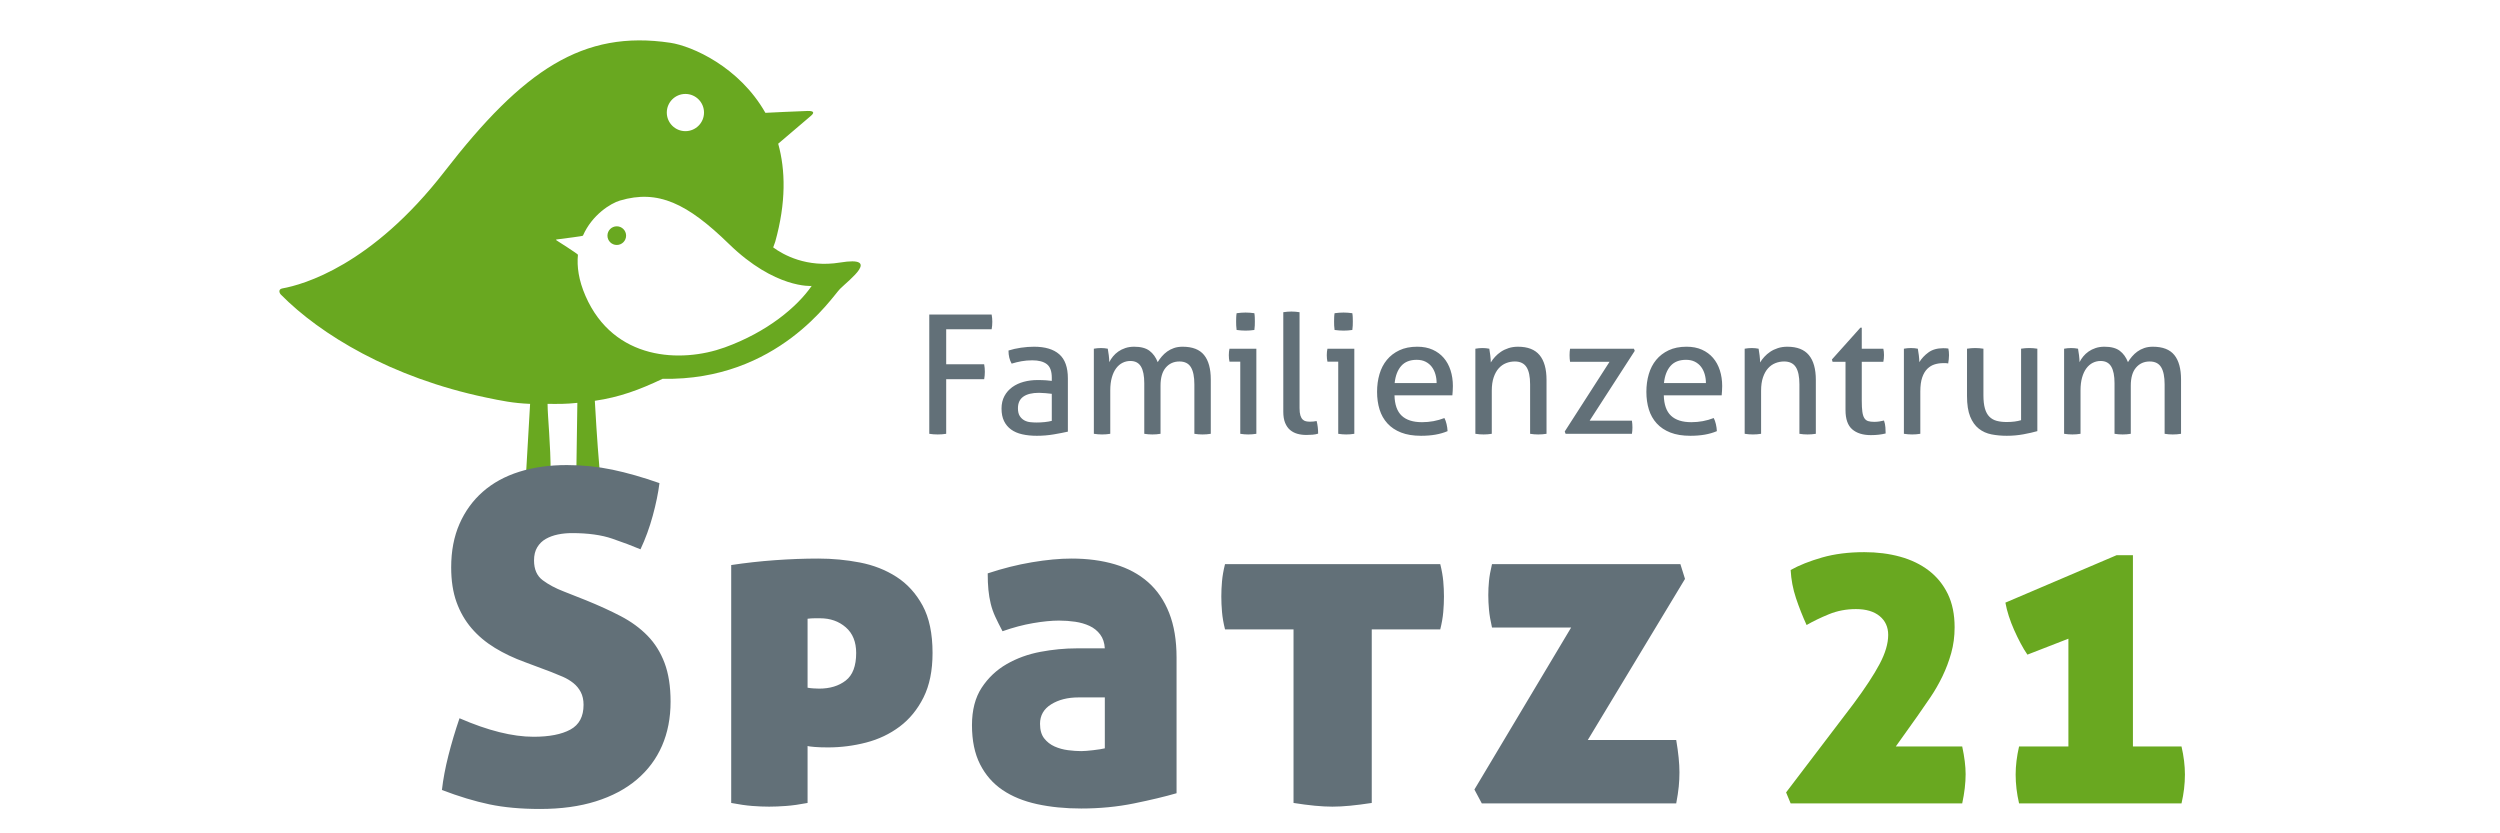 <?xml version="1.0" encoding="UTF-8" standalone="no"?>
<svg xmlns:dc="http://purl.org/dc/elements/1.1/" xmlns:cc="http://creativecommons.org/ns#" xmlns:rdf="http://www.w3.org/1999/02/22-rdf-syntax-ns#" xmlns:svg="http://www.w3.org/2000/svg" xmlns="http://www.w3.org/2000/svg" xmlns:sodipodi="http://sodipodi.sourceforge.net/DTD/sodipodi-0.dtd" xmlns:inkscape="http://www.inkscape.org/namespaces/inkscape" version="1.1" id="svg2" xml:space="preserve" width="600" height="200" viewBox="0 0 600 200" sodipodi:docname="Famzentrum_Spatz21_600x200.svg" inkscape:version="0.92.4 (5da689c313, 2019-01-14)" inkscape:export-filename="C:\Users\Markus\SynologyDrive\NWNL\Oeffentlichkeitsarbeit\Logos\Famzentrum_Spatz21_2020_250x100.png" inkscape:export-xdpi="96" inkscape:export-ydpi="96">
  <defs id="defs6"></defs>
  <g id="g10" inkscape:groupmode="layer" inkscape:label="ink_ext_XXXXXX" transform="matrix(1.333,0,0,-1.333,0,200)">
    <g id="g12" transform="matrix(0.058,0,0,0.058,-25.029,-114.601)">
      <path d="m 3039.161,3747.758 c -103.79,-16.97 -176.44,24.24 -207.5,47.01 1.92,6.31 4.69,11.54 6.49,17.99 33.82,121.23 31.87,221.68 9.08,303.87 0,0 90.85,77.59 100.59,85.68 9.74,8.08 14.47,16.37 -8.78,15.98 -23.26,-0.41 -131.55,-5.82 -131.55,-5.82 -80.97,142.89 -227.68,207.38 -295.21,217.48 -271.21,40.54 -456.44,-84.09 -701.11,-399.95 -225.92,-291.64 -438.18,-350.89 -503.14,-362.59 -13.12,-2.35 -9.87,-13.81 -4.39,-19.36 122.28,-123.92 342.9,-257.73 635.9,-319.16 48.08,-10.08 84.3,-17.67 137.53,-19.88 l -12.76,-220.06 c 0,0 54.16,-11.35 76.55,3.18 0.22,90.3 -9.41,176.02 -9.57,216.88 34.8,-0.22 57.03,-0.67 92.49,3.18 l -3.19,-216.87 c 0,0 57.45,-15.88 72.53,4.84 -9.28,109 -12.76,179.77 -15.12,218.4 76.56,11.13 138.87,34.18 210.35,68.26 358.32,-6.87 525.61,253.97 550.81,279.16 28.11,28.13 129.24,102.93 0,81.78 z m -422.2,465.58 c 0,-31.89 -25.87,-57.75 -57.77,-57.75 -31.91,0 -57.77,25.86 -57.77,57.75 0,31.92 25.86,57.78 57.77,57.78 31.9,0 57.77,-25.86 57.77,-57.78 z m 334.16,-538.26 c -44.89,-64.8 -137.38,-143.04 -270.12,-190.94 -135.16,-48.76 -344.23,-41.03 -431.9,159.77 -21.36,48.93 -27.1,91.41 -23.55,128.01 0.23,2.34 -66.08,44.43 -66.08,44.43 0,0 -4.61,2.72 0.59,3.11 26.22,3.75 80.18,9.78 81.09,11.85 28.38,64.81 86.21,100.35 114.8,108.83 118.64,35.14 209.22,-8.91 338.38,-134.67 143.35,-139.59 256.79,-130.39 256.79,-130.39 z m -576.03,156.17 c 0,16 -12.97,28.97 -28.96,28.97 -16,0 -28.96,-12.97 -28.96,-28.97 0,-15.99 12.96,-28.96 28.96,-28.96 15.99,0 28.96,12.97 28.96,28.96" style="fill:#69a820;fill-opacity:1;fill-rule:nonzero;stroke:none" id="path14" inkscape:connector-curvature="0"></path>
      <path d="m 3316.191,3216.128 c 3.77,-0.68 7.98,-1.19 12.62,-1.54 4.63,-0.34 9.17,-0.51 13.64,-0.51 4.8,0 9.35,0.17 13.64,0.51 4.29,0.35 8.5,0.86 12.62,1.54 v 169.41 h 117.91 c 0.69,3.77 1.2,7.63 1.55,11.58 0.34,3.95 0.51,7.81 0.51,11.59 0,3.77 -0.17,7.63 -0.51,11.58 -0.35,3.95 -0.86,7.81 -1.55,11.59 h -117.91 v 108.64 h 141.08 c 0.69,3.43 1.2,7.21 1.55,11.33 0.34,4.12 0.51,8.06 0.51,11.85 0,3.77 -0.17,7.63 -0.51,11.58 -0.35,3.94 -0.86,7.64 -1.55,11.07 h -193.6 z m 380.31,40.17 c -6.53,-1.72 -13.99,-3.01 -22.4,-3.86 -8.42,-0.87 -16.57,-1.29 -24.46,-1.29 -6.18,0 -12.7,0.34 -19.57,1.03 -6.87,0.68 -13.13,2.57 -18.79,5.66 -5.66,3.09 -10.39,7.55 -14.16,13.39 -3.78,5.83 -5.66,13.9 -5.66,24.2 0,16.13 5.57,28.14 16.73,36.04 11.15,7.9 27.37,11.85 48.66,11.85 5.49,0 12.18,-0.35 20.08,-1.03 7.89,-0.7 14.42,-1.38 19.57,-2.06 z m 0,124.09 c -4.81,0.68 -10.74,1.29 -17.77,1.8 -7.04,0.52 -16.05,0.77 -27.03,0.77 -14.76,0 -28.83,-1.8 -42.22,-5.4 -13.39,-3.61 -25.23,-9.1 -35.53,-16.48 -10.3,-7.39 -18.46,-16.65 -24.46,-27.8 -6.01,-11.16 -9.01,-24.12 -9.01,-38.88 0,-15.11 2.58,-27.98 7.72,-38.62 5.15,-10.64 12.44,-19.39 21.89,-26.26 9.44,-6.87 20.93,-11.84 34.5,-14.93 13.55,-3.09 28.74,-4.63 45.57,-4.63 17.84,0 35.35,1.46 52.52,4.37 17.16,2.92 31.74,5.75 43.76,8.5 v 165.28 c 0,34.32 -8.93,59.3 -26.77,74.92 -17.85,15.62 -43.95,23.43 -78.27,23.43 -13.05,0 -26.6,-1.03 -40.68,-3.09 -14.07,-2.06 -26.95,-4.98 -38.61,-8.75 0,-15.8 3.26,-29.35 9.78,-40.68 9.95,3.09 20.16,5.57 30.64,7.47 10.46,1.88 21.7,2.83 33.72,2.83 19.57,0 34.5,-3.95 44.8,-11.85 10.3,-7.9 15.45,-21.97 15.45,-42.22 z m 130.58,-164.26 c 3.77,-0.68 8.06,-1.19 12.87,-1.54 4.8,-0.34 9.09,-0.51 12.87,-0.51 3.77,0 7.98,0.17 12.62,0.51 4.63,0.35 8.83,0.86 12.61,1.54 v 134.91 c 0,15.1 1.63,28.4 4.89,39.9 3.26,11.5 7.73,21.03 13.39,28.58 5.66,7.55 12.27,13.21 19.82,16.99 7.55,3.78 15.62,5.67 24.2,5.67 15.11,0 26.09,-5.75 32.96,-17.25 6.86,-11.51 10.3,-28.76 10.3,-51.75 v -157.05 c 3.77,-0.68 7.98,-1.19 12.61,-1.54 4.64,-0.34 8.84,-0.51 12.62,-0.51 3.77,0 7.98,0.17 12.61,0.51 4.64,0.35 8.84,0.86 12.62,1.54 v 149.33 c 0,24.71 5.4,43.42 16.22,56.12 10.81,12.7 24.97,19.05 42.48,19.05 16.47,0 28.32,-5.92 35.52,-17.76 7.21,-11.84 10.82,-29.61 10.82,-53.29 v -153.45 c 3.77,-0.68 7.98,-1.19 12.61,-1.54 4.64,-0.34 8.84,-0.51 12.62,-0.51 3.77,0 8.06,0.17 12.87,0.51 4.8,0.35 9.09,0.86 12.87,1.54 v 168.38 c 0,33.64 -6.95,59.04 -20.85,76.2 -13.9,17.17 -36.13,25.75 -66.68,25.75 -9.96,0 -18.88,-1.38 -26.78,-4.12 -7.9,-2.75 -14.93,-6.36 -21.11,-10.81 -6.18,-4.47 -11.76,-9.62 -16.73,-15.45 -4.98,-5.84 -9.19,-11.67 -12.62,-17.51 -5.84,15.1 -14.33,26.86 -25.48,35.27 -11.16,8.41 -27.04,12.62 -47.63,12.62 -9.96,0 -19.05,-1.38 -27.29,-4.12 -8.24,-2.75 -15.54,-6.36 -21.89,-10.81 -6.35,-4.47 -11.84,-9.53 -16.47,-15.19 -4.64,-5.67 -8.5,-11.59 -11.59,-17.77 0,5.84 -0.51,12.96 -1.54,21.37 -1.03,8.41 -2.06,15.19 -3.09,20.34 -3.78,0.68 -7.3,1.2 -10.56,1.55 -3.26,0.33 -6.78,0.51 -10.55,0.51 -3.78,0 -7.47,-0.18 -11.07,-0.51 -3.61,-0.35 -7.3,-0.87 -11.07,-1.55 z m 454.5,0 c 3.77,-0.68 7.98,-1.19 12.61,-1.54 4.64,-0.34 8.67,-0.51 12.1,-0.51 3.77,0 7.98,0.17 12.62,0.51 4.63,0.35 8.83,0.86 12.61,1.54 v 264.15 h -83.41 c -0.69,-2.75 -1.21,-5.92 -1.55,-9.53 -0.34,-3.6 -0.51,-7.12 -0.51,-10.55 0,-3.44 0.17,-6.95 0.51,-10.56 0.34,-3.6 0.86,-6.78 1.55,-9.52 h 33.47 z m 3.09,320.79 c 5.14,-0.35 9.78,-0.51 13.9,-0.51 3.77,0 8.15,0.16 13.13,0.51 4.97,0.34 9.52,0.85 13.64,1.54 0.69,4.12 1.11,8.58 1.29,13.39 0.17,4.81 0.26,9.09 0.26,12.87 0,3.78 -0.09,8.07 -0.26,12.88 -0.18,4.8 -0.6,9.09 -1.29,12.87 -4.12,0.68 -8.75,1.2 -13.9,1.54 -5.15,0.34 -9.61,0.52 -13.39,0.52 -3.78,0 -8.24,-0.18 -13.38,-0.52 -5.15,-0.34 -9.96,-0.86 -14.42,-1.54 -0.69,-3.78 -1.12,-8.07 -1.29,-12.87 -0.18,-4.81 -0.26,-9.1 -0.26,-12.88 0,-3.78 0.08,-8.06 0.26,-12.87 0.17,-4.81 0.6,-9.27 1.29,-13.39 4.46,-0.69 9.27,-1.2 14.42,-1.54 z m 130.47,-252.3 c 0,-13.74 1.88,-25.23 5.66,-34.5 3.78,-9.27 8.93,-16.66 15.45,-22.14 6.52,-5.5 14.07,-9.45 22.66,-11.85 8.57,-2.39 17.84,-3.6 27.8,-3.6 5.83,0 12.18,0.26 19.05,0.77 6.87,0.52 12.7,1.64 17.51,3.35 0,14.07 -1.55,27.11 -4.64,39.13 -2.75,-0.69 -6.09,-1.2 -10.04,-1.54 -3.95,-0.35 -7.46,-0.52 -10.55,-0.52 -4.47,0 -8.67,0.43 -12.62,1.29 -3.95,0.85 -7.38,2.74 -10.29,5.66 -2.92,2.92 -5.24,7.12 -6.96,12.62 -1.72,5.49 -2.57,13.04 -2.57,22.66 v 297.61 c -3.78,0.68 -7.98,1.2 -12.62,1.54 -4.63,0.34 -8.84,0.52 -12.61,0.52 -3.78,0 -7.98,-0.18 -12.62,-0.52 -4.63,-0.34 -8.84,-0.86 -12.61,-1.54 z m 170.53,-68.49 c 3.77,-0.68 7.98,-1.19 12.62,-1.54 4.63,-0.34 8.66,-0.51 12.1,-0.51 3.77,0 7.98,0.17 12.61,0.51 4.63,0.35 8.83,0.86 12.62,1.54 v 264.15 h -83.42 c -0.69,-2.75 -1.21,-5.92 -1.54,-9.53 -0.35,-3.6 -0.52,-7.12 -0.52,-10.55 0,-3.44 0.17,-6.95 0.52,-10.56 0.33,-3.6 0.85,-6.78 1.54,-9.52 h 33.47 z m 3.09,320.79 c 5.15,-0.35 9.78,-0.51 13.9,-0.51 3.78,0 8.15,0.16 13.13,0.51 4.97,0.34 9.53,0.85 13.65,1.54 0.68,4.12 1.11,8.58 1.28,13.39 0.17,4.81 0.26,9.09 0.26,12.87 0,3.78 -0.09,8.07 -0.26,12.88 -0.17,4.8 -0.6,9.09 -1.28,12.87 -4.12,0.68 -8.76,1.2 -13.91,1.54 -5.14,0.34 -9.61,0.52 -13.38,0.52 -3.78,0 -8.24,-0.18 -13.39,-0.52 -5.15,-0.34 -9.96,-0.86 -14.42,-1.54 -0.69,-3.78 -1.12,-8.07 -1.29,-12.87 -0.17,-4.81 -0.25,-9.1 -0.25,-12.88 0,-3.78 0.08,-8.06 0.25,-12.87 0.17,-4.81 0.6,-9.27 1.29,-13.39 4.46,-0.69 9.27,-1.2 14.42,-1.54 z m 351.26,-201.33 c 0.34,3.78 0.69,8.32 1.03,13.65 0.34,5.32 0.52,10.38 0.52,15.19 0,17.5 -2.41,33.72 -7.21,48.66 -4.81,14.93 -11.84,27.8 -21.11,38.61 -9.27,10.82 -20.77,19.31 -34.5,25.49 -13.73,6.18 -29.69,9.27 -47.89,9.27 -21.28,0 -39.73,-3.69 -55.35,-11.07 -15.62,-7.39 -28.58,-17.34 -38.87,-29.87 -10.3,-12.53 -17.94,-27.29 -22.92,-44.28 -4.98,-16.99 -7.46,-35.27 -7.46,-54.83 0,-19.92 2.57,-38.2 7.72,-54.84 5.15,-16.66 13.3,-31.07 24.46,-43.25 11.15,-12.19 25.31,-21.63 42.48,-28.32 17.16,-6.7 37.76,-10.04 61.79,-10.04 16.47,0 31.49,1.2 45.05,3.6 13.56,2.41 26,6 37.33,10.81 -0.34,7.21 -1.37,14.5 -3.09,21.89 -1.72,7.37 -3.95,13.64 -6.69,18.79 -21.97,-8.58 -45.14,-12.87 -69.51,-12.87 -27.81,0 -48.84,6.69 -63.08,20.08 -14.25,13.39 -21.71,34.5 -22.4,63.33 z m -179.18,38.11 c 2.39,22.65 9.18,40.33 20.34,53.03 11.15,12.7 27.2,19.05 48.14,19.05 10.64,0 19.82,-1.98 27.55,-5.92 7.72,-3.95 14.07,-9.19 19.05,-15.7 4.97,-6.53 8.75,-14.16 11.33,-22.92 2.57,-8.75 3.86,-17.94 3.86,-27.54 z m 250.55,-157.57 c 3.77,-0.68 8.06,-1.19 12.87,-1.54 4.81,-0.34 9.09,-0.51 12.87,-0.51 3.78,0 7.99,0.17 12.62,0.51 4.63,0.35 8.83,0.86 12.61,1.54 v 133.88 c 0,16.13 1.98,29.94 5.93,41.45 3.94,11.5 9.18,20.85 15.7,28.06 6.52,7.21 14.07,12.53 22.66,15.96 8.57,3.43 17.67,5.15 27.29,5.15 16.47,0 28.49,-5.75 36.04,-17.25 7.55,-11.5 11.33,-29.43 11.33,-53.8 v -153.45 c 3.77,-0.68 7.98,-1.19 12.61,-1.54 4.64,-0.34 8.84,-0.51 12.62,-0.51 3.77,0 8.06,0.17 12.87,0.51 4.8,0.35 9.09,0.86 12.87,1.54 v 167.35 c 0,33.98 -7.21,59.64 -21.62,76.98 -14.42,17.33 -36.74,26 -66.94,26 -10.64,0 -20.43,-1.46 -29.35,-4.38 -8.93,-2.92 -16.82,-6.69 -23.69,-11.33 -6.87,-4.63 -12.96,-9.87 -18.27,-15.7 -5.33,-5.84 -9.71,-11.67 -13.13,-17.51 0,5.84 -0.52,13.13 -1.55,21.89 -1.03,8.75 -2.06,15.7 -3.09,20.85 -3.78,0.68 -7.3,1.2 -10.55,1.55 -3.27,0.33 -6.79,0.51 -10.56,0.51 -3.78,0 -7.47,-0.18 -11.07,-0.51 -3.6,-0.35 -7.3,-0.87 -11.07,-1.55 z m 280.05,0 h 205.96 c 1.03,6.18 1.55,12.7 1.55,19.57 0,7.21 -0.52,14.24 -1.55,21.11 h -131.3 l 140.05,216.78 -2.57,6.69 h -198.24 c -1.03,-6.18 -1.54,-12.87 -1.54,-20.08 0,-7.56 0.51,-14.42 1.54,-20.6 h 122.55 l -139.02,-216.26 z m 484.57,119.46 c 0.34,3.78 0.68,8.32 1.03,13.65 0.34,5.32 0.52,10.38 0.52,15.19 0,17.5 -2.41,33.72 -7.21,48.66 -4.81,14.93 -11.85,27.8 -21.11,38.61 -9.27,10.82 -20.78,19.31 -34.5,25.49 -13.74,6.18 -29.7,9.27 -47.89,9.27 -21.29,0 -39.74,-3.69 -55.35,-11.07 -15.63,-7.39 -28.58,-17.34 -38.88,-29.87 -10.29,-12.53 -17.94,-27.29 -22.91,-44.28 -4.98,-16.99 -7.47,-35.27 -7.47,-54.83 0,-19.92 2.58,-38.2 7.73,-54.84 5.15,-16.66 13.3,-31.07 24.46,-43.25 11.15,-12.19 25.31,-21.63 42.47,-28.32 17.17,-6.7 37.76,-10.04 61.79,-10.04 16.48,0 31.49,1.2 45.06,3.6 13.55,2.41 26,6 37.33,10.81 -0.35,7.21 -1.38,14.5 -3.09,21.89 -1.72,7.37 -3.95,13.64 -6.69,18.79 -21.98,-8.58 -45.15,-12.87 -69.52,-12.87 -27.8,0 -48.83,6.69 -63.07,20.08 -14.25,13.39 -21.72,34.5 -22.4,63.33 z m -179.19,38.11 c 2.4,22.65 9.18,40.33 20.34,53.03 11.15,12.7 27.2,19.05 48.15,19.05 10.63,0 19.82,-1.98 27.54,-5.92 7.73,-3.95 14.07,-9.19 19.05,-15.7 4.98,-6.53 8.76,-14.16 11.33,-22.92 2.58,-8.75 3.86,-17.94 3.86,-27.54 z m 250.56,-157.57 c 3.77,-0.68 8.06,-1.19 12.87,-1.54 4.8,-0.34 9.09,-0.51 12.87,-0.51 3.78,0 7.98,0.17 12.62,0.51 4.63,0.35 8.83,0.86 12.61,1.54 v 133.88 c 0,16.13 1.97,29.94 5.92,41.45 3.95,11.5 9.18,20.85 15.71,28.06 6.51,7.21 14.07,12.53 22.65,15.96 8.58,3.43 17.68,5.15 27.29,5.15 16.48,0 28.49,-5.75 36.05,-17.25 7.54,-11.5 11.32,-29.43 11.32,-53.8 v -153.45 c 3.78,-0.68 7.99,-1.19 12.62,-1.54 4.63,-0.34 8.83,-0.51 12.61,-0.51 3.78,0 8.07,0.17 12.88,0.51 4.8,0.35 9.09,0.86 12.87,1.54 v 167.35 c 0,33.98 -7.21,59.64 -21.63,76.98 -14.41,17.33 -36.73,26 -66.93,26 -10.65,0 -20.43,-1.46 -29.35,-4.38 -8.93,-2.92 -16.83,-6.69 -23.69,-11.33 -6.87,-4.63 -12.96,-9.87 -18.28,-15.7 -5.32,-5.84 -9.7,-11.67 -13.13,-17.51 0,5.84 -0.51,13.13 -1.54,21.89 -1.03,8.75 -2.06,15.7 -3.09,20.85 -3.78,0.68 -7.3,1.2 -10.56,1.55 -3.26,0.33 -6.78,0.51 -10.55,0.51 -3.78,0 -7.47,-0.18 -11.07,-0.51 -3.61,-0.35 -7.3,-0.87 -11.07,-1.55 z m 313,73.64 c 0,-27.81 6.95,-47.72 20.85,-59.73 13.91,-12.02 33.22,-18.02 57.93,-18.02 8.58,0 16.65,0.43 24.2,1.28 7.55,0.86 14.76,2.15 21.63,3.86 0,5.49 -0.26,11.85 -0.78,19.06 -0.51,7.2 -1.98,14.24 -4.37,21.11 -4.12,-1.03 -8.76,-1.98 -13.9,-2.83 -5.15,-0.87 -10.65,-1.29 -16.48,-1.29 -7.56,0 -13.82,0.77 -18.8,2.32 -4.98,1.54 -8.93,4.63 -11.84,9.26 -2.92,4.64 -4.98,11.24 -6.18,19.83 -1.2,8.57 -1.8,20.08 -1.8,34.5 v 120.48 h 66.94 c 0.68,3.43 1.2,6.87 1.54,10.3 0.34,3.43 0.52,7.03 0.52,10.81 0,7.21 -0.69,13.73 -2.06,19.57 h -66.94 v 65.39 h -4.12 l -88.56,-98.86 2.06,-7.21 h 40.16 z m 181.24,-73.64 c 4.12,-0.68 8.5,-1.19 13.13,-1.54 4.63,-0.34 8.83,-0.51 12.61,-0.51 3.78,0 7.99,0.17 12.62,0.51 4.63,0.35 8.83,0.86 12.62,1.54 v 131.31 c 0,17.84 1.97,32.43 5.92,43.76 3.94,11.33 9.26,20.25 15.96,26.78 6.69,6.51 14.24,11.07 22.65,13.64 8.41,2.58 17.25,3.86 26.52,3.86 1.72,0 4.03,0 6.95,0 2.91,0 5.75,-0.34 8.5,-1.03 0.68,4.12 1.29,8.41 1.8,12.88 0.52,4.45 0.77,8.75 0.77,12.87 0,3.77 -0.17,7.38 -0.51,10.81 -0.35,3.43 -0.86,6.7 -1.55,9.79 -2.06,0.33 -4.55,0.59 -7.46,0.77 -2.92,0.17 -5.75,0.26 -8.5,0.26 -18.53,0 -33.72,-4.3 -45.57,-12.88 -11.84,-8.58 -21.37,-18.71 -28.57,-30.38 0,5.84 -0.52,12.96 -1.55,21.37 -1.03,8.41 -2.06,15.19 -3.09,20.34 -3.09,0.68 -6.52,1.2 -10.3,1.55 -3.78,0.33 -7.55,0.51 -11.32,0.51 -3.79,0 -7.39,-0.18 -10.82,-0.51 -3.43,-0.35 -7.04,-0.87 -10.81,-1.55 z m 195.92,117.4 c 0,-26.43 3.26,-47.71 9.78,-63.84 6.52,-16.14 15.45,-28.67 26.78,-37.59 11.32,-8.93 24.45,-14.85 39.39,-17.77 14.93,-2.91 30.8,-4.37 47.62,-4.37 17.85,0 35.1,1.54 51.75,4.63 16.65,3.09 30.98,6.35 43,9.78 v 255.91 c -3.78,0.68 -7.98,1.2 -12.62,1.55 -4.63,0.33 -8.84,0.51 -12.61,0.51 -3.79,0 -7.98,-0.18 -12.62,-0.51 -4.63,-0.35 -8.84,-0.87 -12.61,-1.55 v -221.92 c -12.36,-3.78 -27.29,-5.67 -44.8,-5.67 -11.67,0 -21.97,1.2 -30.89,3.61 -8.94,2.4 -16.48,6.69 -22.66,12.87 -6.18,6.18 -10.81,14.67 -13.9,25.49 -3.09,10.81 -4.64,24.46 -4.64,40.93 v 144.69 c -3.78,0.68 -8.07,1.2 -12.87,1.55 -4.81,0.33 -9.1,0.51 -12.87,0.51 -3.44,0 -7.56,-0.18 -12.36,-0.51 -4.81,-0.35 -9.1,-0.87 -12.87,-1.55 z m 301.42,-117.4 c 3.77,-0.68 8.06,-1.19 12.87,-1.54 4.8,-0.34 9.09,-0.51 12.87,-0.51 3.78,0 7.98,0.17 12.62,0.51 4.63,0.35 8.83,0.86 12.61,1.54 v 134.91 c 0,15.1 1.63,28.4 4.89,39.9 3.26,11.5 7.73,21.03 13.39,28.58 5.67,7.55 12.27,13.21 19.83,16.99 7.54,3.78 15.61,5.67 24.2,5.67 15.1,0 26.08,-5.75 32.95,-17.25 6.86,-11.51 10.3,-28.76 10.3,-51.75 v -157.05 c 3.77,-0.68 7.98,-1.19 12.61,-1.54 4.64,-0.34 8.84,-0.51 12.62,-0.51 3.77,0 7.98,0.17 12.61,0.51 4.64,0.35 8.84,0.86 12.62,1.54 v 149.33 c 0,24.71 5.4,43.42 16.22,56.12 10.81,12.7 24.97,19.05 42.48,19.05 16.47,0 28.32,-5.92 35.53,-17.76 7.2,-11.84 10.81,-29.61 10.81,-53.29 v -153.45 c 3.77,-0.68 7.98,-1.19 12.61,-1.54 4.64,-0.34 8.84,-0.51 12.62,-0.51 3.77,0 8.06,0.17 12.87,0.51 4.8,0.35 9.09,0.86 12.87,1.54 v 168.38 c 0,33.64 -6.95,59.04 -20.85,76.2 -13.9,17.17 -36.13,25.75 -66.68,25.75 -9.96,0 -18.88,-1.38 -26.77,-4.12 -7.91,-2.75 -14.94,-6.36 -21.12,-10.81 -6.17,-4.47 -11.76,-9.62 -16.73,-15.45 -4.98,-5.84 -9.19,-11.67 -12.62,-17.51 -5.84,15.1 -14.33,26.86 -25.48,35.27 -11.16,8.41 -27.04,12.62 -47.63,12.62 -9.96,0 -19.05,-1.38 -27.29,-4.12 -8.24,-2.75 -15.54,-6.36 -21.88,-10.81 -6.36,-4.47 -11.85,-9.53 -16.48,-15.19 -4.64,-5.67 -8.5,-11.59 -11.59,-17.77 0,5.84 -0.51,12.96 -1.54,21.37 -1.03,8.41 -2.06,15.19 -3.09,20.34 -3.78,0.68 -7.3,1.2 -10.56,1.55 -3.26,0.33 -6.78,0.51 -10.55,0.51 -3.78,0 -7.47,-0.18 -11.07,-0.51 -3.61,-0.35 -7.3,-0.87 -11.07,-1.55 v -264.15" style="fill:#627078;fill-opacity:1;fill-rule:nonzero;stroke:none" id="path16" inkscape:connector-curvature="0"></path>
      <path d="m 6522.681,2068.758 c 7.06,32.99 10.6,63.22 10.6,90.72 0,24.34 -3.54,53.02 -10.6,86.01 h -206.19 l 67.16,94.25 c 13.34,18.86 26.89,38.48 40.65,58.91 13.73,20.42 26.1,42.01 37.11,64.8 10.99,22.78 20.03,46.73 27.1,71.87 7.07,25.13 10.6,51.85 10.6,80.12 0,40.06 -7.07,74.62 -21.21,103.68 -14.13,29.05 -33.78,53.21 -58.91,72.46 -25.14,19.24 -54.78,33.58 -88.95,43.01 -34.17,9.42 -71.28,14.14 -111.34,14.14 -48.71,0 -92.3,-5.51 -130.78,-16.5 -38.49,-11.01 -71.1,-23.97 -97.79,-38.88 1.56,-29.86 7.07,-58.91 16.49,-87.19 9.43,-28.27 20.42,-56.16 32.99,-83.65 20.42,11.78 43.6,22.98 69.52,33.58 25.92,10.6 53.79,15.91 83.65,15.91 31.41,0 55.96,-7.28 73.64,-21.8 17.67,-14.54 26.51,-33.98 26.51,-58.32 0,-26.71 -8.84,-56.76 -26.51,-90.13 -17.68,-33.4 -44.59,-74.43 -80.71,-123.13 l -209.72,-275.69 14.14,-34.17 z m 329.65,511.34 v -334.61 h -153.16 c -7.07,-30.64 -10.61,-59.7 -10.61,-87.19 0,-29.07 3.54,-58.91 10.61,-89.54 h 504.27 c 7.07,30.63 10.6,60.47 10.6,89.54 0,27.49 -3.53,56.55 -10.6,87.19 h -150.81 v 593.81 h -50.66 l -345.22,-147.27 c 2.36,-13.37 5.89,-27.31 10.61,-41.83 4.71,-14.54 10.2,-28.87 16.49,-43 6.28,-14.14 12.96,-27.9 20.03,-41.24 7.07,-13.37 14.14,-25.15 21.21,-35.35 l 127.24,49.49" style="fill:#69a820;fill-opacity:1;fill-rule:nonzero;stroke:none" id="path18" inkscape:connector-curvature="0"></path>
      <path d="m 2181.221,2726.828 c -24.92,9.56 -46.47,21.05 -64.66,34.48 -18.2,13.4 -27.3,33.99 -27.3,61.78 0,16.28 3.35,29.93 10.06,40.95 6.69,11 15.56,19.62 26.58,25.87 11,6.21 23.46,10.77 37.36,13.65 13.87,2.87 28.49,4.31 43.82,4.31 49.8,0 91.47,-5.75 125.01,-17.25 33.52,-11.49 62.72,-22.51 87.64,-33.04 15.32,32.55 28.02,67.28 38.08,104.17 10.06,36.86 17,70.63 20.83,101.29 -51.72,18.19 -100.35,32.08 -145.83,41.67 -45.51,9.56 -92.68,14.37 -141.53,14.37 -54.6,0 -103.95,-6.96 -147.99,-20.83 -44.07,-13.9 -81.68,-34.49 -112.8,-61.79 -31.13,-27.3 -55.31,-60.59 -72.56,-99.86 -17.24,-39.29 -25.86,-84.3 -25.86,-135.06 0,-41.2 5.5,-77.12 16.53,-107.76 11,-30.67 26.58,-57.72 46.69,-81.18 20.12,-23.49 44.3,-43.83 72.56,-61.07 28.24,-17.24 59.63,-32.1 94.11,-44.54 l 80.47,-30.17 c 12.43,-4.81 24.65,-9.84 36.64,-15.09 11.96,-5.28 22.74,-11.74 32.32,-19.4 9.57,-7.67 17.25,-17.01 22.99,-28.01 5.75,-11.03 8.62,-24.21 8.62,-39.52 0,-36.41 -13.65,-62.03 -40.95,-76.87 -27.3,-14.86 -65.37,-22.27 -114.22,-22.27 -65.15,0 -141.78,19.15 -229.9,57.47 -13.42,-39.28 -24.92,-77.83 -34.48,-115.66 -9.59,-37.85 -16.3,-73.53 -20.12,-107.04 52.67,-20.12 101.77,-34.98 147.28,-44.55 45.48,-9.56 97.93,-14.36 157.33,-14.36 65.13,0 122.85,7.9 173.14,23.7 50.29,15.81 92.68,38.3 127.16,67.53 34.48,29.21 60.57,64.17 78.31,104.89 17.71,40.71 26.58,86.44 26.58,137.22 0,46.92 -6.24,86.93 -18.68,119.98 -12.46,33.04 -30.17,61.29 -53.16,84.77 -22.99,23.46 -50.54,43.57 -82.62,60.35 -32.11,16.74 -68.25,33.27 -108.48,49.57 z m 757.2,-84.78 c 7.66,0.95 15.09,1.44 22.27,1.44 7.19,0 12.69,0 16.53,0 31.61,0 58.19,-9.34 79.74,-28.02 21.55,-18.68 32.33,-45.26 32.33,-79.74 0,-40.23 -10.78,-68.75 -32.33,-85.49 -21.55,-16.77 -49.1,-25.15 -82.62,-25.15 -4.8,0 -10.77,0.23 -17.96,0.72 -7.18,0.47 -13.18,1.19 -17.96,2.16 z m -237.07,-571.86 c 24.89,-4.78 46.69,-7.9 65.37,-9.33 18.68,-1.44 36.15,-2.16 52.45,-2.16 15.31,0 32.8,0.72 52.44,2.16 19.62,1.43 41.89,4.55 66.81,9.33 v 176.73 c 2.88,-0.96 10.06,-1.93 21.55,-2.87 11.5,-0.96 25.37,-1.44 41.67,-1.44 40.23,0 79.75,5.03 118.54,15.09 38.8,10.06 73.5,26.58 104.17,49.57 30.65,22.99 55.32,53.16 74,90.52 18.68,37.36 28.02,83.34 28.02,137.94 0,60.34 -10.31,109.42 -30.9,147.27 -20.61,37.83 -47.66,67.53 -81.18,89.09 -33.54,21.55 -71.37,36.39 -113.51,44.54 -42.16,8.12 -85.26,12.21 -129.31,12.21 -43.11,0 -87.89,-1.68 -134.34,-5.03 -46.48,-3.37 -91.74,-8.4 -135.78,-15.09 z m 772.56,119.98 c 16.75,-33.05 39.99,-59.63 69.69,-79.74 29.68,-20.12 65.38,-34.73 107.05,-43.83 41.66,-9.09 87.39,-13.65 137.21,-13.65 57.47,0 112.07,5.28 163.8,15.81 51.73,10.53 95.77,21.06 132.19,31.61 v 420.99 c 0,53.63 -7.68,99.86 -22.99,138.65 -15.33,38.8 -37.13,70.63 -65.38,95.55 -28.26,24.9 -62.5,43.33 -102.73,55.32 -40.23,11.97 -85.27,17.96 -135.06,17.96 -36.42,0 -77.37,-3.84 -122.85,-11.49 -45.51,-7.68 -91.24,-19.18 -137.22,-34.49 0,-19.17 0.72,-36.17 2.16,-51.01 1.43,-14.86 3.81,-29.23 7.18,-43.1 3.35,-13.9 8.13,-27.55 14.37,-40.95 6.22,-13.43 13.65,-28.27 22.27,-44.54 32.55,11.49 64.16,19.87 94.83,25.14 30.65,5.26 57.48,7.91 80.46,7.91 17.25,0 33.99,-1.22 50.29,-3.6 16.28,-2.4 31.12,-6.71 44.54,-12.93 13.41,-6.24 24.43,-15.08 33.05,-26.58 8.62,-11.49 13.4,-25.86 14.37,-43.1 h -87.65 c -36.41,0 -73.77,-3.6 -112.07,-10.78 -38.32,-7.18 -73.28,-19.89 -104.89,-38.08 -31.61,-18.2 -57.47,-42.63 -77.59,-73.27 -20.11,-30.67 -30.17,-69.47 -30.17,-116.39 0,-47.91 8.37,-88.36 25.14,-121.41 z m 273,43.82 c -14.86,1.91 -28.73,5.75 -41.67,11.5 -12.93,5.75 -23.7,14.12 -32.32,25.14 -8.63,11 -12.94,26.09 -12.94,45.26 0,25.87 11.5,45.98 34.49,60.35 22.99,14.37 51.23,21.55 84.77,21.55 h 81.9 v -158.05 c -7.68,-1.93 -19.64,-3.84 -35.92,-5.75 -16.3,-1.93 -28.74,-2.87 -37.36,-2.87 -12.46,0 -26.11,0.94 -40.95,2.87 z m 700.02,-163.8 c 23.93,-3.81 45.98,-6.69 66.09,-8.62 20.12,-1.9 38.3,-2.87 54.6,-2.87 16.28,0 34.48,0.97 54.6,2.87 20.12,1.93 42.61,4.81 67.53,8.62 v 538.82 h 212.65 c 4.78,19.15 7.9,37.11 9.34,53.88 1.44,16.74 2.16,32.8 2.16,48.13 0,15.31 -0.72,31.12 -2.16,47.42 -1.44,16.27 -4.56,33.99 -9.34,53.16 h -668.12 c -4.81,-19.17 -7.91,-36.89 -9.34,-53.16 -1.44,-16.3 -2.16,-32.11 -2.16,-47.42 0,-15.33 0.72,-31.39 2.16,-48.13 1.43,-16.77 4.53,-34.73 9.34,-53.88 h 212.65 z m 1215.25,695.43 -14.37,45.98 h -584.79 c -4.8,-20.12 -7.9,-37.61 -9.34,-52.45 -1.44,-14.86 -2.15,-29.45 -2.15,-43.82 0,-14.37 0.71,-29.45 2.15,-45.26 1.44,-15.8 4.54,-34.26 9.34,-55.32 h 245.7 l -300.3,-502.89 22.99,-43.1 h 603.47 c 3.81,20.11 6.46,37.58 7.9,52.44 1.44,14.84 2.16,29.46 2.16,43.83 0,27.77 -3.37,61.29 -10.06,100.57 h -274.44 l 301.74,500.02" style="fill:#627078;fill-opacity:1;fill-rule:nonzero;stroke:none" id="path20" inkscape:connector-curvature="0"></path>
    </g>
  </g>
</svg>
